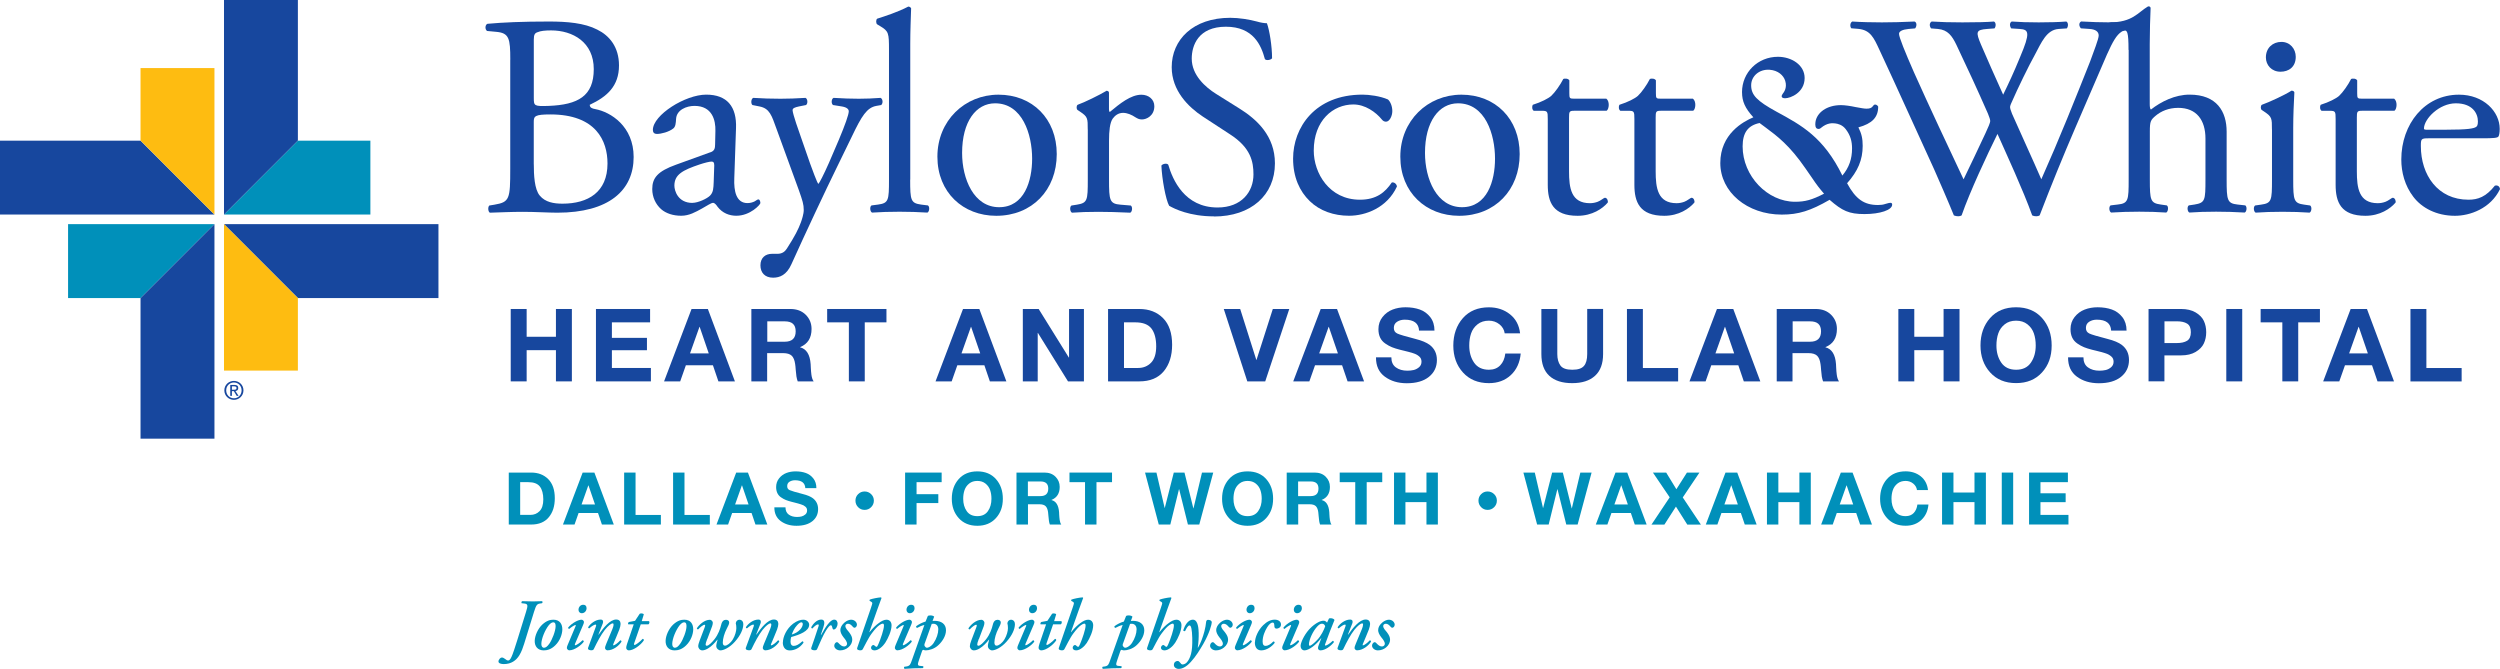 <svg width="299" height="80" viewBox="0 0 299 80" fill="none" xmlns="http://www.w3.org/2000/svg">
<g clip-path="url(#clip0_2067_5556)">
<g clip-path="url(#clip1_2067_5556)">
<path d="M61.031 7.134C61.031 4.594 60.894 3.944 59.348 3.807L58.252 3.704C57.979 3.499 58.013 2.985 58.287 2.848C60.141 2.677 62.474 2.574 65.663 2.574C67.825 2.574 69.885 2.745 71.425 3.539C72.897 4.258 74.032 5.633 74.032 7.83C74.032 10.302 72.595 11.569 70.535 12.533C70.535 12.876 70.809 12.979 71.186 13.047C73.04 13.389 75.784 15.107 75.784 18.777C75.784 22.761 72.834 25.438 66.656 25.438C65.663 25.438 63.98 25.335 62.537 25.335C61.094 25.335 59.861 25.403 58.589 25.438C58.384 25.335 58.315 24.787 58.521 24.581L59.137 24.479C60.957 24.171 61.025 23.794 61.025 20.187V7.134H61.031ZM63.843 11.7C63.843 12.665 63.878 12.727 65.629 12.665C69.126 12.528 71.014 11.495 71.014 8.27C71.014 5.045 68.51 3.636 65.903 3.636C65.15 3.636 64.631 3.704 64.323 3.841C63.98 3.944 63.843 4.115 63.843 4.731V11.7ZM63.843 19.662C63.843 20.9 63.912 22.647 64.562 23.4C65.213 24.188 66.245 24.359 67.272 24.359C70.324 24.359 72.657 22.989 72.657 19.553C72.657 16.842 71.283 13.686 65.829 13.686C63.975 13.686 63.838 13.892 63.838 14.576V19.656L63.843 19.662Z" fill="#17479E"/>
<path d="M84.946 18.224C85.459 18.052 85.528 17.744 85.528 17.23L85.562 15.649C85.596 14.383 85.186 12.665 83.058 12.665C82.099 12.665 80.93 13.144 80.861 14.206C80.827 14.754 80.793 15.164 80.519 15.37C80.005 15.781 79.076 16.02 78.562 16.02C78.254 16.02 78.083 15.849 78.083 15.541C78.083 13.755 81.957 11.318 84.461 11.318C86.966 11.318 88.129 12.762 88.027 15.336L87.821 21.305C87.753 22.886 88.061 24.29 89.401 24.29C89.744 24.29 90.052 24.188 90.257 24.085C90.428 23.982 90.6 23.845 90.702 23.845C90.839 23.845 90.942 24.051 90.942 24.29C90.942 24.462 89.744 25.803 88.061 25.803C87.239 25.803 86.412 25.495 85.83 24.741C85.693 24.536 85.488 24.262 85.282 24.262C85.043 24.262 84.632 24.57 83.942 24.947C83.189 25.358 82.43 25.803 81.472 25.803C80.513 25.803 79.652 25.529 79.07 25.015C78.419 24.433 78.009 23.577 78.009 22.613C78.009 21.277 78.659 20.484 80.856 19.696L84.94 18.218L84.946 18.224ZM82.818 24.262C83.503 24.262 84.569 23.748 84.912 23.406C85.323 22.995 85.323 22.515 85.357 21.796L85.425 19.77C85.425 19.393 85.288 19.325 85.083 19.325C84.877 19.325 84.296 19.462 83.674 19.668C81.648 20.352 80.656 20.872 80.656 22.207C80.656 22.789 81.067 24.268 82.818 24.268" fill="#17479E"/>
<path d="M90.948 31.733C90.948 30.808 91.564 30.357 92.323 30.357H92.973C93.521 30.357 93.863 30.118 94.103 29.741C95.095 28.2 95.478 27.424 95.786 26.596C95.888 26.322 96.128 25.603 96.128 25.124C96.128 24.439 95.991 24.022 95.546 22.755L92.87 15.41C92.288 13.795 92.049 12.973 90.845 12.733L89.99 12.562C89.784 12.391 89.818 11.809 90.092 11.706C91.193 11.774 92.22 11.809 93.35 11.809C94.274 11.809 95.238 11.774 96.333 11.706C96.607 11.809 96.641 12.391 96.402 12.562L95.546 12.733C95.067 12.836 94.793 12.939 94.793 13.178C94.793 13.589 95.58 15.821 95.791 16.403L96.887 19.559C97.092 20.107 97.742 21.928 97.879 21.996C97.982 21.928 98.53 20.866 99.151 19.456L100.315 16.745C101.068 14.959 101.513 13.692 101.513 13.315C101.513 13.076 101.308 12.836 100.692 12.733L99.631 12.562C99.391 12.391 99.425 11.809 99.699 11.706C100.795 11.774 101.827 11.809 102.717 11.809C103.607 11.809 104.366 11.774 105.324 11.706C105.598 11.843 105.632 12.356 105.393 12.562L104.811 12.665C103.681 12.87 103.059 13.863 101.896 16.3L99.973 20.25C98.844 22.55 96.339 27.858 94.656 31.596C94.074 32.903 93.247 33.211 92.46 33.211C91.467 33.211 90.948 32.595 90.948 31.733Z" fill="#17479E"/>
<path d="M108.856 21.483C108.856 23.954 108.924 24.296 110.162 24.467L110.984 24.57C111.223 24.741 111.155 25.323 110.915 25.426C109.786 25.358 108.787 25.323 107.589 25.323C106.391 25.323 105.325 25.358 104.298 25.426C104.058 25.323 103.99 24.741 104.229 24.57L105.016 24.467C106.283 24.296 106.323 23.954 106.323 21.483V5.97C106.323 3.944 106.289 3.738 105.262 3.122L104.919 2.916C104.748 2.814 104.748 2.334 104.919 2.232C105.775 1.958 107.39 1.444 108.628 0.788C108.765 0.788 108.901 0.856 108.97 0.993C108.936 2.02 108.867 3.738 108.867 5.251V21.483H108.856Z" fill="#17479E"/>
<path d="M126.387 18.429C126.387 22.721 123.438 25.809 119.147 25.809C115.2 25.809 112.113 23.029 112.113 18.737C112.113 14.445 115.371 11.323 119.421 11.323C123.472 11.323 126.387 14.206 126.387 18.429ZM119.011 12.356C116.746 12.356 115.068 14.52 115.068 18.292C115.068 21.414 116.472 24.781 119.495 24.781C122.519 24.781 123.443 21.625 123.443 18.983C123.443 16.066 122.279 12.356 119.016 12.356" fill="#17479E"/>
<path d="M130.094 15.478C130.094 14.137 130.094 13.966 129.17 13.35L128.862 13.144C128.725 13.007 128.725 12.63 128.896 12.528C129.684 12.254 131.503 11.363 132.359 10.85C132.53 10.884 132.633 10.953 132.633 11.089V13.081C132.633 13.252 132.667 13.355 132.736 13.389C133.934 12.396 135.24 11.329 136.512 11.329C137.368 11.329 138.058 11.877 138.058 12.705C138.058 13.835 137.134 14.286 136.581 14.286C136.239 14.286 136.067 14.183 135.828 14.046C135.314 13.703 134.801 13.498 134.316 13.498C133.768 13.498 133.358 13.806 133.084 14.183C132.741 14.662 132.639 15.661 132.639 16.825V21.494C132.639 23.965 132.707 24.376 134.014 24.479L135.246 24.582C135.485 24.753 135.417 25.335 135.177 25.438C133.563 25.369 132.57 25.335 131.367 25.335C130.163 25.335 129.102 25.369 128.212 25.438C127.972 25.335 127.904 24.753 128.143 24.582L128.794 24.479C130.066 24.273 130.1 23.965 130.1 21.494V15.484L130.094 15.478Z" fill="#17479E"/>
<path d="M145.179 25.877C142.298 25.877 140.478 24.987 139.828 24.61C139.417 23.857 138.972 21.42 138.903 19.805C139.074 19.565 139.588 19.496 139.725 19.702C140.238 21.454 141.647 24.816 145.624 24.816C148.505 24.816 149.914 22.926 149.914 20.866C149.914 19.354 149.606 17.67 147.101 16.06L143.844 13.932C142.127 12.796 140.136 10.844 140.136 8.03C140.136 4.771 142.674 2.129 147.136 2.129C148.197 2.129 149.435 2.334 150.325 2.574C150.77 2.711 151.249 2.779 151.523 2.779C151.831 3.601 152.139 5.525 152.139 6.969C152.002 7.174 151.454 7.277 151.283 7.071C150.838 5.422 149.908 3.196 146.616 3.196C143.325 3.196 142.532 5.428 142.532 7.009C142.532 9 144.18 10.439 145.447 11.232L148.191 12.95C150.353 14.291 152.481 16.277 152.481 19.542C152.481 23.32 149.634 25.894 145.173 25.894" fill="#17479E"/>
<path d="M166.007 11.905C166.281 12.145 166.521 12.693 166.521 13.281C166.521 13.897 166.178 14.554 165.767 14.554C165.596 14.554 165.425 14.485 165.288 14.314C164.535 13.389 163.263 12.493 161.86 12.493C159.458 12.493 157.125 14.383 157.125 18.018C157.125 20.695 158.973 23.885 162.647 23.885C164.638 23.885 165.665 22.995 166.458 21.825C166.732 21.756 167.04 21.996 167.074 22.304C165.91 24.844 163.337 25.803 161.346 25.803C159.526 25.803 157.849 25.221 156.645 24.051C155.442 22.886 154.654 21.203 154.654 18.971C154.654 15.267 157.261 11.318 162.955 11.318C163.742 11.318 165.083 11.489 166.007 11.9" fill="#17479E"/>
<path d="M181.753 18.429C181.753 22.721 178.804 25.809 174.514 25.809C170.566 25.809 167.479 23.029 167.479 18.737C167.479 14.445 170.737 11.323 174.787 11.323C178.838 11.323 181.753 14.206 181.753 18.429ZM174.377 12.356C172.112 12.356 170.429 14.52 170.429 18.292C170.429 21.414 171.838 24.781 174.856 24.781C177.874 24.781 178.804 21.625 178.804 18.983C178.804 16.066 177.64 12.356 174.377 12.356Z" fill="#17479E"/>
<path d="M188.274 13.247C187.692 13.247 187.657 13.35 187.657 14.069V20.489C187.657 22.481 187.897 24.302 190.162 24.302C190.504 24.302 190.812 24.233 191.086 24.131C191.394 24.028 191.839 23.651 191.942 23.651C192.216 23.651 192.353 24.028 192.284 24.233C191.668 24.953 190.43 25.809 188.679 25.809C185.729 25.809 185.113 24.159 185.113 22.105V14.245C185.113 13.321 185.079 13.252 184.394 13.252H183.436C183.23 13.116 183.196 12.739 183.333 12.528C184.326 12.219 185.187 11.774 185.53 11.466C185.974 11.055 186.625 10.13 186.973 9.44C187.144 9.371 187.555 9.371 187.692 9.611V11.152C187.692 11.768 187.726 11.803 188.308 11.803H192.119C192.529 12.111 192.461 13.036 192.153 13.247H188.279H188.274Z" fill="#17479E"/>
<path d="M198.634 13.247C198.052 13.247 198.018 13.35 198.018 14.069V20.489C198.018 22.481 198.257 24.302 200.522 24.302C200.865 24.302 201.173 24.233 201.446 24.131C201.755 24.028 202.199 23.651 202.302 23.651C202.576 23.651 202.713 24.028 202.644 24.233C202.028 24.953 200.79 25.809 199.045 25.809C196.095 25.809 195.473 24.159 195.473 22.105V14.245C195.473 13.321 195.439 13.252 194.755 13.252H193.796C193.591 13.116 193.557 12.739 193.693 12.528C194.692 12.219 195.548 11.774 195.89 11.466C196.335 11.055 196.985 10.13 197.328 9.44C197.499 9.371 197.909 9.371 198.046 9.611V11.152C198.046 11.768 198.081 11.803 198.662 11.803H202.473C202.884 12.111 202.816 13.036 202.508 13.247H198.634Z" fill="#17479E"/>
<path d="M208.344 11.032C208.344 8.652 210.238 6.792 212.645 6.792C214.248 6.792 215.834 7.756 215.834 9.332C215.834 11.072 214.146 11.751 213.501 11.751C213.376 11.751 212.839 11.723 213.221 11.204C213.296 11.101 213.786 10.559 213.512 9.668C213.307 9.006 212.651 8.418 211.653 8.344C210.403 8.253 209.439 9.109 209.439 10.199C209.439 11.358 210.112 12.065 212.457 13.35C215.475 14.988 218.099 16.403 220.347 20.997C221.151 20.033 221.505 19.006 221.505 17.756C221.505 16.917 221.322 16.192 220.746 15.444C220.341 14.919 219.811 14.799 219.485 14.759C219.149 14.719 218.533 14.674 217.797 15.29C217.677 15.393 217.546 15.467 217.346 15.393C217.118 15.313 217.078 14.965 217.129 14.599C217.283 13.475 218.476 12.573 220.176 12.573C220.626 12.573 221.3 12.67 221.91 12.802C222.617 12.933 222.971 12.996 223.228 12.996C223.616 12.996 223.844 12.933 224.038 12.648C224.038 12.648 224.124 12.505 224.249 12.505C224.523 12.505 224.631 12.756 224.631 12.756C224.631 14.04 223.901 14.782 222.264 15.233C222.652 16.003 222.777 16.58 222.777 17.447C222.777 19.12 222.201 20.467 220.912 21.916C221.939 23.811 222.937 24.519 224.608 24.519C224.962 24.519 225.219 24.485 225.504 24.387C225.858 24.291 225.955 24.256 226.08 24.256C226.24 24.256 226.303 24.319 226.303 24.479C226.303 25.118 224.854 25.603 222.994 25.603C221.134 25.603 220.33 25.215 218.818 23.897C216.536 25.215 215.093 25.666 213.102 25.666C208.96 25.666 205.748 22.966 205.748 19.496C205.748 16.026 208.481 14.542 209.702 14.029C208.703 12.933 208.349 12.111 208.349 11.049M210.437 14.714C209.057 15.005 208.418 15.872 208.418 17.51C208.418 21.043 211.379 24.131 214.688 24.131C215.909 24.131 216.713 23.902 218.156 23.166C217.58 22.493 217.318 22.167 216.673 21.209L215.937 20.147C214.043 17.385 212.531 16.26 211.185 15.261L210.449 14.714H210.437Z" fill="#17479E"/>
<path d="M221.43 3.396C221.225 3.19 221.259 2.711 221.533 2.574C222.457 2.643 224.003 2.677 225.07 2.677C226.028 2.677 227.779 2.643 228.977 2.574C229.286 2.677 229.251 3.156 229.046 3.396L228.259 3.464C227.54 3.533 227.123 3.738 227.123 4.047C227.123 4.457 227.842 6.21 228.909 8.647C230.832 12.939 232.857 17.231 234.842 21.448C235.664 19.736 236.594 17.813 237.483 15.889C237.792 15.239 238.031 14.656 238.031 14.485C238.031 14.314 237.928 14.006 237.757 13.589C236.554 10.844 235.287 8.099 233.981 5.354C233.467 4.292 232.954 3.567 231.784 3.464L230.963 3.396C230.723 3.122 230.757 2.711 231.031 2.574C232.024 2.643 233.33 2.677 234.699 2.677C236.417 2.677 237.683 2.643 238.476 2.574C238.716 2.677 238.75 3.122 238.545 3.396L237.655 3.464C236.314 3.567 236.28 3.807 236.936 5.354C237.655 7.037 238.619 9.2 239.577 11.323C240.228 9.988 240.844 8.681 241.602 6.826C242.84 3.91 242.664 3.533 241.568 3.464L240.541 3.396C240.302 3.053 240.37 2.671 240.61 2.574C241.534 2.643 242.567 2.677 243.833 2.677C244.963 2.677 246.338 2.643 247.125 2.574C247.364 2.677 247.399 3.122 247.193 3.396L246.201 3.464C244.757 3.567 244.141 5.114 243.388 6.518C242.669 7.791 241.226 10.775 240.712 11.974C240.541 12.316 240.404 12.659 240.404 12.796C240.404 12.933 240.473 13.207 240.644 13.618C241.808 16.26 243.012 18.834 244.141 21.443C245.208 19.04 246.235 16.637 247.227 14.2C247.912 12.55 249.732 7.985 249.972 7.368C250.417 6.135 251.004 4.657 251.004 4.246C251.004 3.767 250.593 3.493 249.869 3.459L248.876 3.39C248.602 3.082 248.637 2.705 248.91 2.568C250.217 2.637 251.141 2.671 252.208 2.671C253.509 2.671 254.507 2.637 255.397 2.568C255.671 2.671 255.705 3.116 255.465 3.39L254.815 3.459C253.098 3.63 252.79 4.657 250.736 9.429L248.232 15.227C246.725 18.726 245.351 22.093 243.941 25.763C243.839 25.831 243.702 25.866 243.531 25.866C243.36 25.866 243.188 25.831 243.051 25.763C241.956 22.71 239.965 18.418 238.898 16.015C237.66 18.52 235.601 22.915 234.608 25.763C234.506 25.831 234.369 25.866 234.197 25.866C234.026 25.866 233.855 25.831 233.684 25.763C233.102 24.319 231.761 21.231 231.316 20.238C229.12 15.467 226.992 10.696 224.762 5.924C224.111 4.52 223.695 3.59 222.257 3.453L221.43 3.385V3.396Z" fill="#17479E"/>
<path d="M254.571 5.97C254.571 3.795 254.422 3.521 253.932 3.693L253.167 2.916C252.996 2.814 251.872 2.677 252.306 2.677C255.05 2.677 255.672 1.501 256.87 0.788C257.012 0.702 257.223 0.799 257.212 0.993C257.166 2.02 257.109 3.738 257.109 5.245V12.454C257.109 12.762 257.144 13.036 257.246 13.104C258.479 12.145 260.127 11.318 261.879 11.318C265.136 11.318 266.306 13.344 266.306 15.747V21.477C266.306 23.948 266.374 24.325 267.612 24.462L268.536 24.564C268.776 24.736 268.707 25.318 268.468 25.421C267.23 25.352 266.237 25.318 265.039 25.318C263.841 25.318 262.774 25.352 261.85 25.421C261.611 25.318 261.542 24.736 261.782 24.564L262.466 24.462C263.738 24.256 263.773 23.948 263.773 21.477V16.569C263.773 14.371 262.712 12.899 260.515 12.899C259.351 12.899 258.456 13.31 257.84 13.823C257.223 14.337 257.121 14.508 257.121 15.712V21.477C257.121 23.948 257.189 24.291 258.427 24.462L259.146 24.564C259.386 24.701 259.317 25.318 259.078 25.421C258.051 25.352 257.052 25.318 255.854 25.318C254.656 25.318 253.589 25.352 252.494 25.421C252.254 25.318 252.186 24.736 252.426 24.564L253.281 24.462C254.554 24.325 254.588 23.948 254.588 21.477V5.97H254.571Z" fill="#17479E"/>
<path d="M271.724 15.478C271.724 14.137 271.724 13.972 270.8 13.35L270.492 13.144C270.355 13.007 270.355 12.63 270.526 12.528C271.314 12.254 273.27 11.363 274.063 10.844C274.235 10.844 274.372 10.912 274.406 11.05C274.337 12.248 274.269 13.898 274.269 15.307V21.488C274.269 23.959 274.337 24.302 275.575 24.473L276.294 24.576C276.534 24.747 276.465 25.329 276.226 25.432C275.199 25.363 274.2 25.329 273.002 25.329C271.804 25.329 270.738 25.363 269.779 25.432C269.539 25.329 269.471 24.747 269.711 24.576L270.429 24.473C271.696 24.302 271.73 23.959 271.73 21.488V15.484L271.724 15.478ZM274.571 6.792C274.571 8.03 273.715 8.578 272.751 8.578C271.685 8.578 271 7.791 271 6.866C271 5.73 271.821 5.011 272.854 5.011C273.887 5.011 274.571 5.833 274.571 6.798" fill="#17479E"/>
<path d="M282.495 13.247C281.914 13.247 281.879 13.35 281.879 14.069V20.489C281.879 22.481 282.119 24.302 284.384 24.302C284.726 24.302 285.034 24.233 285.308 24.131C285.616 24.028 286.061 23.651 286.164 23.651C286.437 23.651 286.574 24.028 286.506 24.233C285.89 24.953 284.652 25.809 282.906 25.809C279.957 25.809 279.341 24.159 279.341 22.105V14.245C279.341 13.321 279.306 13.252 278.622 13.252H277.663C277.458 13.116 277.424 12.739 277.561 12.528C278.553 12.219 279.415 11.774 279.757 11.466C280.202 11.055 280.852 10.13 281.195 9.44C281.366 9.371 281.777 9.371 281.919 9.611V11.152C281.919 11.768 281.953 11.803 282.535 11.803H286.341C286.751 12.111 286.683 13.036 286.375 13.247H282.501H282.495Z" fill="#17479E"/>
<path d="M290.459 16.54C289.57 16.54 289.535 16.608 289.535 17.47C289.535 20.935 291.561 23.885 295.229 23.885C296.364 23.885 297.323 23.543 298.384 22.207C298.726 22.105 298.965 22.31 299 22.618C297.87 24.953 295.4 25.809 293.614 25.809C291.384 25.809 289.632 24.85 288.64 23.543C287.613 22.207 287.196 20.592 287.196 19.08C287.196 14.856 289.975 11.323 294.094 11.323C297.043 11.323 298.965 13.35 298.965 15.41C298.965 15.889 298.897 16.169 298.829 16.3C298.726 16.506 298.247 16.54 296.803 16.54H290.459ZM292.587 15.513C295.126 15.513 295.879 15.376 296.153 15.17C296.256 15.102 296.358 14.965 296.358 14.52C296.358 13.561 295.708 12.356 293.717 12.356C291.726 12.356 289.94 14.211 289.906 15.341C289.906 15.41 289.906 15.513 290.146 15.513H292.582H292.587Z" fill="#17479E"/>
<path d="M61.082 45.613V36.955H62.987V40.277H66.49V36.955H68.396V45.613H66.49V41.88H62.987V45.613H61.082Z" fill="#17479E"/>
<path d="M71.276 45.613V36.955H77.751V38.553H73.182V40.408H77.375V41.886H73.182V44.009H77.848V45.613H71.276Z" fill="#17479E"/>
<path d="M79.423 45.613L82.709 36.955H84.66L87.895 45.613H85.921L85.265 43.684H82.03L81.351 45.613H79.423ZM83.656 39.09L82.526 42.269H84.768L83.679 39.09H83.656Z" fill="#17479E"/>
<path d="M89.863 45.613V36.955H94.529C95.288 36.955 95.899 37.183 96.366 37.646C96.829 38.108 97.062 38.673 97.062 39.346C97.062 40.419 96.606 41.144 95.693 41.515V41.538C96.452 41.732 96.874 42.406 96.954 43.564C96.954 43.61 96.96 43.735 96.971 43.929C96.983 44.123 96.994 44.278 97 44.398C97.005 44.517 97.022 44.66 97.045 44.825C97.068 44.997 97.102 45.145 97.148 45.282C97.194 45.413 97.245 45.528 97.313 45.613H95.408C95.345 45.453 95.294 45.254 95.254 45.025C95.22 44.797 95.191 44.529 95.168 44.221C95.146 43.912 95.128 43.69 95.1 43.541C95.037 43.073 94.894 42.737 94.683 42.537C94.467 42.337 94.13 42.234 93.657 42.234H91.751V45.619H89.846L89.863 45.613ZM91.768 38.433V40.87H93.85C94.723 40.87 95.163 40.459 95.163 39.632C95.163 38.804 94.723 38.433 93.85 38.433H91.768Z" fill="#17479E"/>
<path d="M101.524 45.613V38.553H98.929V36.955H106.02V38.553H103.424V45.613H101.519H101.524Z" fill="#17479E"/>
<path d="M111.89 45.613L115.176 36.955H117.127L120.361 45.613H118.388L117.731 43.684H114.497L113.818 45.613H111.89ZM116.123 39.09L114.993 42.269H117.235L116.146 39.09H116.123Z" fill="#17479E"/>
<path d="M122.33 45.613V36.955H124.224L127.835 42.765H127.858V36.955H129.638V45.613H127.733L124.133 39.815H124.11V45.613H122.33Z" fill="#17479E"/>
<path d="M132.524 45.613V36.955H136.261C137.431 36.955 138.378 37.32 139.102 38.051C139.827 38.781 140.186 39.843 140.186 41.236C140.186 42.543 139.85 43.604 139.182 44.409C138.509 45.214 137.539 45.613 136.261 45.613H132.524ZM134.43 38.553V44.009H136.124C136.74 44.009 137.254 43.798 137.665 43.382C138.075 42.965 138.281 42.309 138.281 41.418C138.281 40.528 138.092 39.78 137.71 39.289C137.328 38.799 136.689 38.553 135.782 38.553H134.424H134.43Z" fill="#17479E"/>
<path d="M154.197 36.955L151.322 45.613H149.177L146.364 36.955H148.327L150.255 43.045H150.278L152.229 36.955H154.191H154.197Z" fill="#17479E"/>
<path d="M154.671 45.613L157.957 36.955H159.908L163.143 45.613H161.169L160.513 43.684H157.278L156.599 45.613H154.671ZM158.904 39.09L157.774 42.269H160.016L158.927 39.09H158.904Z" fill="#17479E"/>
<path d="M164.563 42.737H166.406C166.406 43.279 166.583 43.678 166.948 43.941C167.308 44.203 167.764 44.335 168.323 44.335C168.591 44.335 168.836 44.306 169.07 44.255C169.299 44.203 169.515 44.089 169.715 43.924C169.915 43.753 170.012 43.53 170.012 43.256C170.012 43.125 169.989 43.011 169.943 42.902C169.898 42.799 169.823 42.702 169.721 42.617C169.618 42.531 169.515 42.463 169.413 42.406C169.31 42.349 169.167 42.291 168.985 42.234C168.797 42.177 168.643 42.132 168.517 42.097C168.391 42.063 168.209 42.017 167.975 41.96C167.741 41.903 167.564 41.858 167.439 41.829C167.057 41.732 166.737 41.629 166.48 41.527C166.224 41.424 165.955 41.276 165.682 41.087C165.408 40.899 165.202 40.665 165.066 40.38C164.929 40.094 164.86 39.757 164.86 39.369C164.86 38.81 165.026 38.325 165.351 37.914C165.676 37.503 166.081 37.206 166.555 37.024C167.028 36.841 167.547 36.75 168.095 36.75C168.734 36.75 169.304 36.841 169.806 37.018C170.308 37.195 170.725 37.503 171.061 37.931C171.398 38.365 171.563 38.901 171.563 39.541H169.721C169.675 38.667 169.105 38.233 168.009 38.233C167.661 38.233 167.359 38.313 167.096 38.479C166.834 38.645 166.703 38.89 166.703 39.221C166.703 39.552 166.84 39.757 167.114 39.889C167.387 40.02 168.112 40.231 169.281 40.534C170.052 40.728 170.616 40.967 170.993 41.247C171.569 41.692 171.854 42.291 171.854 43.056C171.854 43.878 171.541 44.552 170.907 45.065C170.274 45.579 169.39 45.836 168.255 45.836C167.211 45.836 166.338 45.573 165.625 45.048C164.911 44.523 164.563 43.758 164.569 42.754L164.563 42.737Z" fill="#17479E"/>
<path d="M181.803 39.866H179.961C179.904 39.438 179.692 39.078 179.333 38.787C178.968 38.496 178.546 38.353 178.072 38.353C177.53 38.353 177.08 38.496 176.715 38.787C176.349 39.078 176.093 39.438 175.944 39.872C175.796 40.305 175.722 40.785 175.722 41.321C175.722 42.132 175.916 42.817 176.304 43.376C176.692 43.935 177.279 44.221 178.072 44.221C178.637 44.221 179.088 44.044 179.424 43.696C179.761 43.347 179.966 42.874 180.035 42.28H181.877C181.78 43.353 181.387 44.215 180.697 44.86C180.006 45.505 179.128 45.824 178.072 45.824C176.772 45.824 175.739 45.396 174.969 44.546C174.199 43.696 173.816 42.617 173.816 41.327C173.816 40.037 174.199 38.907 174.963 38.045C175.728 37.183 176.766 36.755 178.072 36.755C179.059 36.755 179.898 37.035 180.594 37.589C181.29 38.142 181.695 38.907 181.803 39.877V39.866Z" fill="#17479E"/>
<path d="M191.73 36.955V42.343C191.73 43.49 191.41 44.358 190.766 44.945C190.121 45.533 189.214 45.824 188.033 45.824C186.852 45.824 185.934 45.533 185.3 44.951C184.667 44.369 184.348 43.501 184.348 42.343V36.955H186.253V42.343C186.253 42.919 186.379 43.376 186.624 43.713C186.869 44.055 187.343 44.221 188.039 44.221C188.735 44.221 189.168 44.072 189.431 43.775C189.699 43.479 189.83 42.999 189.83 42.337V36.949H191.736L191.73 36.955Z" fill="#17479E"/>
<path d="M194.583 45.613V36.955H196.488V44.015H200.704V45.619H194.583V45.613Z" fill="#17479E"/>
<path d="M202.062 45.613L205.348 36.955H207.299L210.533 45.613H208.559L207.903 43.684H204.669L203.99 45.613H202.062ZM206.295 39.09L205.165 42.269H207.407L206.317 39.09H206.295Z" fill="#17479E"/>
<path d="M212.496 45.613V36.955H217.162C217.921 36.955 218.531 37.183 218.999 37.646C219.461 38.108 219.695 38.673 219.695 39.346C219.695 40.419 219.239 41.144 218.326 41.515V41.538C219.085 41.732 219.507 42.406 219.587 43.564C219.587 43.61 219.593 43.735 219.604 43.929C219.615 44.123 219.627 44.278 219.632 44.398C219.638 44.517 219.655 44.66 219.678 44.825C219.701 44.997 219.735 45.145 219.781 45.282C219.826 45.413 219.878 45.528 219.946 45.613H218.041C217.978 45.453 217.927 45.254 217.887 45.025C217.853 44.797 217.824 44.529 217.801 44.221C217.778 43.912 217.761 43.69 217.733 43.541C217.67 43.073 217.527 42.737 217.316 42.537C217.099 42.337 216.763 42.234 216.289 42.234H214.384V45.619H212.479L212.496 45.613ZM214.401 38.433V40.87H216.483C217.356 40.87 217.795 40.459 217.795 39.632C217.795 38.804 217.356 38.433 216.483 38.433H214.401Z" fill="#17479E"/>
<path d="M227.044 45.613V36.955H228.949V40.277H232.452V36.955H234.358V45.613H232.452V41.88H228.949V45.613H227.044Z" fill="#17479E"/>
<path d="M236.867 41.321C236.867 39.997 237.249 38.901 238.014 38.039C238.778 37.178 239.817 36.75 241.123 36.75C242.429 36.75 243.468 37.178 244.232 38.039C244.997 38.901 245.379 39.997 245.379 41.321C245.379 42.645 244.997 43.69 244.227 44.54C243.456 45.396 242.424 45.819 241.123 45.819C239.822 45.819 238.79 45.391 238.02 44.54C237.249 43.69 236.867 42.611 236.867 41.321ZM238.773 41.321C238.773 42.132 238.967 42.817 239.355 43.376C239.742 43.935 240.33 44.221 241.123 44.221C241.916 44.221 242.504 43.941 242.892 43.376C243.28 42.817 243.473 42.126 243.473 41.321C243.473 40.785 243.399 40.305 243.251 39.872C243.103 39.438 242.846 39.078 242.481 38.787C242.116 38.496 241.665 38.353 241.123 38.353C240.581 38.353 240.13 38.496 239.765 38.787C239.4 39.078 239.143 39.438 238.995 39.872C238.847 40.305 238.773 40.785 238.773 41.321Z" fill="#17479E"/>
<path d="M247.336 42.737H249.179C249.179 43.279 249.355 43.678 249.721 43.941C250.08 44.203 250.536 44.335 251.095 44.335C251.364 44.335 251.609 44.306 251.843 44.255C252.071 44.203 252.288 44.089 252.487 43.924C252.687 43.753 252.784 43.53 252.784 43.256C252.784 43.125 252.761 43.011 252.716 42.902C252.67 42.799 252.596 42.702 252.493 42.617C252.39 42.531 252.288 42.463 252.185 42.406C252.082 42.349 251.94 42.291 251.757 42.234C251.569 42.177 251.415 42.132 251.289 42.097C251.164 42.063 250.981 42.017 250.747 41.96C250.514 41.903 250.337 41.858 250.211 41.829C249.829 41.732 249.51 41.629 249.253 41.527C248.996 41.424 248.728 41.276 248.454 41.087C248.18 40.899 247.975 40.665 247.838 40.38C247.701 40.094 247.633 39.757 247.633 39.369C247.633 38.81 247.798 38.325 248.123 37.914C248.448 37.503 248.853 37.206 249.327 37.024C249.8 36.841 250.32 36.75 250.867 36.75C251.506 36.75 252.077 36.841 252.579 37.018C253.081 37.195 253.497 37.503 253.834 37.931C254.17 38.365 254.336 38.901 254.336 39.541H252.493C252.448 38.667 251.877 38.233 250.782 38.233C250.434 38.233 250.131 38.313 249.869 38.479C249.606 38.645 249.475 38.89 249.475 39.221C249.475 39.552 249.612 39.757 249.886 39.889C250.16 40.02 250.884 40.231 252.054 40.534C252.824 40.728 253.389 40.967 253.765 41.247C254.342 41.692 254.627 42.291 254.627 43.056C254.627 43.878 254.313 44.552 253.68 45.065C253.047 45.579 252.162 45.836 251.027 45.836C249.983 45.836 249.11 45.573 248.397 45.048C247.684 44.523 247.336 43.758 247.342 42.754L247.336 42.737Z" fill="#17479E"/>
<path d="M256.966 45.613V36.955H260.868C261.552 36.955 262.129 37.092 262.596 37.366C263.058 37.64 263.389 37.977 263.578 38.376C263.766 38.776 263.863 39.227 263.863 39.729C263.863 40.231 263.766 40.682 263.578 41.081C263.389 41.481 263.058 41.818 262.596 42.092C262.134 42.366 261.558 42.503 260.868 42.503H258.865V45.607H256.96L256.966 45.613ZM258.871 38.433V41.03H260.349C260.868 41.03 261.273 40.939 261.575 40.756C261.872 40.574 262.026 40.231 262.026 39.729C262.026 39.227 261.878 38.884 261.575 38.702C261.279 38.519 260.868 38.428 260.349 38.428H258.871V38.433Z" fill="#17479E"/>
<path d="M266.265 45.613V36.955H268.17V45.613H266.265Z" fill="#17479E"/>
<path d="M272.968 45.613V38.553H270.372V36.955H277.463V38.553H274.868V45.613H272.962H272.968Z" fill="#17479E"/>
<path d="M277.852 45.613L281.138 36.955H283.089L286.323 45.613H284.349L283.693 43.684H280.459L279.78 45.613H277.852ZM282.085 39.09L280.955 42.269H283.197L282.107 39.09H282.085Z" fill="#17479E"/>
<path d="M288.291 45.613V36.955H290.196V44.015H294.412V45.619H288.291V45.613Z" fill="#17479E"/>
<path d="M26.83 46.686C26.83 46.036 27.355 45.556 27.977 45.556C28.599 45.556 29.118 46.036 29.118 46.686C29.118 47.337 28.593 47.822 27.977 47.822C27.361 47.822 26.83 47.343 26.83 46.686ZM27.977 47.634C28.49 47.634 28.895 47.234 28.895 46.686C28.895 46.138 28.49 45.745 27.977 45.745C27.463 45.745 27.053 46.15 27.053 46.686C27.053 47.223 27.458 47.634 27.977 47.634ZM27.737 47.343H27.538V46.036H28.034C28.342 46.036 28.496 46.15 28.496 46.407C28.496 46.641 28.348 46.743 28.159 46.766L28.53 47.343H28.308L27.965 46.778H27.737V47.343ZM27.971 46.612C28.137 46.612 28.291 46.601 28.291 46.401C28.291 46.241 28.142 46.207 28.005 46.207H27.737V46.612H27.971Z" fill="#17479E"/>
<path d="M8.141 26.808H25.649L16.806 35.648H8.141V26.808Z" fill="#0090BA"/>
<path d="M25.649 52.468V26.808L16.807 35.654V52.468H25.649Z" fill="#17479E"/>
<path d="M52.439 26.808H26.79L35.627 35.648H52.439V26.808Z" fill="#17479E"/>
<path d="M26.79 44.323V26.808L35.627 35.654V44.323H26.79Z" fill="#FEBC11"/>
<path d="M0 25.66H25.649L16.807 16.82H0V25.66Z" fill="#17479E"/>
<path d="M25.649 8.144V25.66L16.807 16.814V8.144H25.649Z" fill="#FEBC11"/>
<path d="M44.298 25.66H26.79L35.627 16.82H44.298V25.66Z" fill="#0090BA"/>
<path d="M26.79 0V25.66L35.627 16.814V0H26.79Z" fill="#17479E"/>
<path d="M60.849 62.735V56.52H63.53C64.369 56.52 65.053 56.783 65.572 57.308C66.091 57.833 66.354 58.592 66.354 59.591C66.354 60.532 66.114 61.291 65.629 61.868C65.15 62.444 64.448 62.735 63.53 62.735H60.849ZM62.212 57.667V61.582H63.427C63.867 61.582 64.237 61.434 64.534 61.132C64.831 60.829 64.979 60.361 64.979 59.722C64.979 59.083 64.842 58.546 64.568 58.192C64.294 57.838 63.832 57.667 63.188 57.667H62.212Z" fill="#0090BA"/>
<path d="M67.329 62.735L69.685 56.52H71.089L73.41 62.735H71.99L71.522 61.354H69.2L68.715 62.735H67.335H67.329ZM70.364 58.05L69.554 60.333H71.163L70.381 58.05H70.364Z" fill="#0090BA"/>
<path d="M74.648 62.735V56.52H76.012V61.588H79.041V62.735H74.648Z" fill="#0090BA"/>
<path d="M80.502 62.735V56.52H81.865V61.588H84.895V62.735H80.502Z" fill="#0090BA"/>
<path d="M85.693 62.735L88.049 56.52H89.453L91.775 62.735H90.354L89.886 61.354H87.565L87.08 62.735H85.699H85.693ZM88.728 58.05L87.918 60.333H89.527L88.746 58.05H88.728Z" fill="#0090BA"/>
<path d="M92.619 60.675H93.943C93.943 61.063 94.074 61.354 94.331 61.542C94.587 61.731 94.918 61.828 95.317 61.828C95.506 61.828 95.688 61.811 95.854 61.771C96.019 61.731 96.173 61.651 96.316 61.531C96.459 61.411 96.527 61.251 96.527 61.052C96.527 60.96 96.51 60.875 96.481 60.8C96.447 60.726 96.396 60.658 96.322 60.595C96.247 60.532 96.173 60.481 96.099 60.441C96.025 60.401 95.922 60.361 95.791 60.321C95.66 60.281 95.546 60.247 95.454 60.218C95.363 60.19 95.238 60.161 95.067 60.116C94.901 60.076 94.77 60.041 94.684 60.019C94.41 59.95 94.182 59.876 93.994 59.802C93.806 59.727 93.617 59.625 93.418 59.488C93.218 59.357 93.076 59.185 92.973 58.98C92.876 58.774 92.825 58.529 92.825 58.255C92.825 57.855 92.944 57.507 93.178 57.211C93.412 56.914 93.703 56.703 94.045 56.571C94.388 56.44 94.758 56.377 95.152 56.377C95.608 56.377 96.019 56.44 96.379 56.571C96.738 56.697 97.04 56.919 97.28 57.228C97.52 57.536 97.639 57.924 97.639 58.381H96.316C96.282 57.753 95.871 57.439 95.089 57.439C94.838 57.439 94.621 57.496 94.433 57.61C94.245 57.724 94.148 57.901 94.148 58.141C94.148 58.381 94.245 58.529 94.445 58.62C94.644 58.712 95.163 58.866 96.002 59.083C96.555 59.22 96.96 59.391 97.229 59.596C97.639 59.916 97.845 60.35 97.845 60.892C97.845 61.485 97.617 61.965 97.166 62.33C96.715 62.695 96.076 62.884 95.26 62.884C94.513 62.884 93.88 62.695 93.372 62.319C92.864 61.942 92.608 61.394 92.613 60.675H92.619Z" fill="#0090BA"/>
<path d="M102.631 60.658C102.42 60.441 102.312 60.184 102.312 59.876C102.312 59.568 102.42 59.311 102.631 59.1C102.842 58.889 103.105 58.78 103.407 58.78C103.709 58.78 103.972 58.889 104.188 59.1C104.405 59.311 104.514 59.573 104.514 59.876C104.514 60.178 104.405 60.441 104.188 60.658C103.972 60.875 103.715 60.983 103.407 60.983C103.099 60.983 102.842 60.875 102.631 60.658Z" fill="#0090BA"/>
<path d="M108.251 62.735V56.52H112.621V57.667H109.62V59.105H112.222V60.167H109.62V62.735H108.257H108.251Z" fill="#0090BA"/>
<path d="M113.836 59.653C113.836 58.7 114.11 57.918 114.657 57.302C115.205 56.685 115.947 56.377 116.888 56.377C117.829 56.377 118.571 56.685 119.119 57.302C119.666 57.918 119.94 58.706 119.94 59.653C119.94 60.601 119.666 61.354 119.113 61.965C118.56 62.575 117.818 62.884 116.888 62.884C115.958 62.884 115.211 62.575 114.663 61.965C114.11 61.354 113.836 60.584 113.836 59.653ZM115.199 59.653C115.199 60.236 115.336 60.726 115.616 61.126C115.895 61.531 116.318 61.731 116.888 61.731C117.459 61.731 117.881 61.531 118.16 61.126C118.44 60.721 118.577 60.23 118.577 59.653C118.577 59.271 118.525 58.923 118.417 58.615C118.309 58.306 118.126 58.044 117.864 57.833C117.601 57.621 117.276 57.519 116.888 57.519C116.5 57.519 116.175 57.621 115.913 57.833C115.65 58.044 115.468 58.301 115.359 58.615C115.251 58.928 115.199 59.271 115.199 59.653Z" fill="#0090BA"/>
<path d="M121.571 62.735V56.52H124.92C125.468 56.52 125.907 56.685 126.238 57.017C126.569 57.348 126.74 57.753 126.74 58.232C126.74 59.003 126.415 59.522 125.759 59.79V59.807C126.306 59.944 126.603 60.43 126.666 61.263C126.666 61.297 126.666 61.383 126.677 61.525C126.689 61.662 126.694 61.776 126.7 61.862C126.706 61.948 126.717 62.05 126.734 62.17C126.751 62.29 126.774 62.399 126.808 62.496C126.843 62.593 126.877 62.672 126.928 62.735H125.565C125.519 62.621 125.479 62.478 125.456 62.313C125.434 62.148 125.411 61.953 125.394 61.736C125.376 61.514 125.365 61.354 125.348 61.251C125.302 60.915 125.2 60.675 125.046 60.527C124.892 60.384 124.646 60.31 124.31 60.31H122.946V62.735H121.583H121.571ZM122.935 57.582V59.334H124.429C125.057 59.334 125.371 59.037 125.371 58.443C125.371 57.85 125.057 57.582 124.429 57.582H122.935Z" fill="#0090BA"/>
<path d="M129.77 62.735V57.667H127.91V56.52H132.999V57.667H131.139V62.735H129.776H129.77Z" fill="#0090BA"/>
<path d="M145.104 56.52L143.433 62.735H142.075L141.025 58.506H141.008L139.97 62.735H138.589L136.946 56.52H138.31L139.291 60.749H139.308L140.386 56.52H141.664L142.725 60.8H142.742L143.758 56.52H145.099H145.104Z" fill="#0090BA"/>
<path d="M146.16 59.653C146.16 58.7 146.434 57.918 146.982 57.302C147.529 56.685 148.271 56.377 149.212 56.377C150.154 56.377 150.895 56.685 151.443 57.302C151.991 57.918 152.264 58.706 152.264 59.653C152.264 60.601 151.991 61.354 151.437 61.965C150.884 62.575 150.142 62.884 149.212 62.884C148.282 62.884 147.535 62.575 146.987 61.965C146.434 61.354 146.16 60.584 146.16 59.653ZM147.524 59.653C147.524 60.236 147.661 60.726 147.94 61.126C148.22 61.531 148.642 61.731 149.212 61.731C149.783 61.731 150.205 61.531 150.484 61.126C150.764 60.721 150.901 60.23 150.901 59.653C150.901 59.271 150.85 58.923 150.741 58.615C150.633 58.306 150.45 58.044 150.188 57.833C149.925 57.621 149.6 57.519 149.212 57.519C148.824 57.519 148.499 57.621 148.237 57.833C147.974 58.044 147.792 58.301 147.683 58.615C147.575 58.928 147.524 59.271 147.524 59.653Z" fill="#0090BA"/>
<path d="M153.89 62.735V56.52H157.238C157.786 56.52 158.225 56.685 158.556 57.017C158.887 57.348 159.058 57.753 159.058 58.232C159.058 59.003 158.733 59.522 158.077 59.79V59.807C158.625 59.944 158.921 60.43 158.984 61.263C158.984 61.297 158.984 61.383 158.996 61.525C159.007 61.662 159.013 61.776 159.018 61.862C159.024 61.948 159.035 62.05 159.053 62.17C159.07 62.29 159.093 62.399 159.127 62.496C159.161 62.593 159.195 62.672 159.247 62.735H157.883C157.837 62.621 157.798 62.478 157.775 62.313C157.752 62.148 157.729 61.953 157.712 61.736C157.695 61.52 157.683 61.354 157.666 61.251C157.621 60.915 157.518 60.675 157.364 60.527C157.21 60.384 156.965 60.31 156.628 60.31H155.265V62.735H153.901H153.89ZM155.253 57.582V59.334H156.748C157.375 59.334 157.689 59.037 157.689 58.443C157.689 57.85 157.375 57.582 156.748 57.582H155.253Z" fill="#0090BA"/>
<path d="M162.088 62.735V57.667H160.229V56.52H165.317V57.667H163.457V62.735H162.094H162.088Z" fill="#0090BA"/>
<path d="M166.726 62.735V56.52H168.089V58.906H170.605V56.52H171.968V62.735H170.605V60.053H168.089V62.735H166.726Z" fill="#0090BA"/>
<path d="M177.144 60.658C176.933 60.441 176.824 60.184 176.824 59.876C176.824 59.568 176.933 59.311 177.144 59.1C177.355 58.883 177.617 58.78 177.92 58.78C178.222 58.78 178.484 58.889 178.701 59.1C178.918 59.311 179.026 59.573 179.026 59.876C179.026 60.178 178.918 60.441 178.701 60.658C178.484 60.875 178.228 60.983 177.92 60.983C177.611 60.983 177.355 60.875 177.144 60.658Z" fill="#0090BA"/>
<path d="M190.355 56.52L188.684 62.735H187.326L186.276 58.506H186.259L185.221 62.735H183.84L182.197 56.52H183.561L184.542 60.749H184.559L185.637 56.52H186.915L187.976 60.8H187.993L189.009 56.52H190.35H190.355Z" fill="#0090BA"/>
<path d="M190.857 62.735L193.214 56.52H194.617L196.939 62.735H195.518L195.051 61.354H192.729L192.244 62.735H190.863H190.857ZM193.892 58.05L193.082 60.333H194.691L193.91 58.05H193.892Z" fill="#0090BA"/>
<path d="M197.521 62.735L199.695 59.482L197.693 56.526H199.279L200.494 58.512L201.755 56.526H203.249L201.258 59.493L203.426 62.741H201.8L200.442 60.589L199.062 62.741H197.521V62.735Z" fill="#0090BA"/>
<path d="M204.014 62.735L206.37 56.52H207.773L210.095 62.735H208.675L208.207 61.354H205.885L205.4 62.735H204.019H204.014ZM207.049 58.05L206.239 60.333H207.847L207.066 58.05H207.049Z" fill="#0090BA"/>
<path d="M211.327 62.735V56.52H212.691V58.906H215.206V56.52H216.57V62.735H215.206V60.053H212.691V62.735H211.327Z" fill="#0090BA"/>
<path d="M217.808 62.735L220.164 56.52H221.567L223.889 62.735H222.469L222.001 61.354H219.679L219.194 62.735H217.813H217.808ZM220.843 58.05L220.033 60.333H221.641L220.86 58.05H220.843Z" fill="#0090BA"/>
<path d="M230.593 58.609H229.269C229.229 58.301 229.075 58.044 228.819 57.833C228.556 57.621 228.254 57.519 227.911 57.519C227.524 57.519 227.198 57.621 226.936 57.833C226.674 58.044 226.491 58.301 226.383 58.615C226.274 58.928 226.223 59.271 226.223 59.653C226.223 60.236 226.36 60.726 226.639 61.126C226.919 61.531 227.341 61.731 227.911 61.731C228.317 61.731 228.642 61.605 228.881 61.354C229.121 61.103 229.269 60.761 229.321 60.338H230.644C230.576 61.109 230.29 61.725 229.794 62.187C229.298 62.65 228.67 62.878 227.911 62.878C226.976 62.878 226.234 62.57 225.687 61.959C225.133 61.348 224.859 60.578 224.859 59.648C224.859 58.717 225.133 57.913 225.681 57.296C226.229 56.68 226.97 56.372 227.911 56.372C228.619 56.372 229.224 56.571 229.72 56.965C230.216 57.365 230.507 57.907 230.587 58.609H230.593Z" fill="#0090BA"/>
<path d="M232.27 62.735V56.52H233.633V58.906H236.149V56.52H237.512V62.735H236.149V60.053H233.633V62.735H232.27Z" fill="#0090BA"/>
<path d="M239.412 62.735V56.52H240.776V62.735H239.412Z" fill="#0090BA"/>
<path d="M242.676 62.735V56.52H247.32V57.667H244.039V58.997H247.051V60.059H244.039V61.582H247.388V62.73H242.676V62.735Z" fill="#0090BA"/>
<path d="M62.708 76.941C62.543 77.466 62.377 77.934 62.126 78.351C61.727 79.013 61.128 79.424 60.249 79.424C59.936 79.424 59.616 79.338 59.616 79.11C59.616 78.996 59.685 78.876 59.77 78.773C59.856 78.687 59.936 78.636 60.021 78.636C60.158 78.636 60.284 78.722 60.404 78.807C60.54 78.91 60.637 78.996 60.78 78.996C60.991 78.996 61.145 78.665 61.299 78.265C61.362 78.117 61.584 77.472 61.864 76.57L62.914 73.18C63.148 72.421 63.165 72.232 62.703 72.181L62.389 72.147C62.337 72.078 62.372 71.947 62.44 71.901C62.959 71.918 63.319 71.93 63.747 71.93C64.174 71.93 64.511 71.918 64.836 71.901C64.905 71.953 64.905 72.112 64.819 72.147L64.625 72.175C64.231 72.227 64.129 72.341 63.866 73.185L62.703 76.952L62.708 76.941Z" fill="#0090BA"/>
<path d="M64.859 74.698C65.361 74.236 65.789 74.116 66.182 74.116C66.958 74.116 67.261 74.647 67.255 75.297C67.243 75.839 66.987 76.627 66.405 77.186C65.903 77.683 65.412 77.786 65.03 77.786C64.3 77.786 63.935 77.283 63.952 76.644C63.969 76.011 64.334 75.189 64.865 74.692L64.859 74.698ZM65.72 76.958C66.034 76.507 66.451 75.463 66.451 74.898C66.451 74.664 66.416 74.43 66.171 74.43C66.017 74.43 65.834 74.527 65.606 74.812C65.195 75.343 64.745 76.376 64.745 77.021C64.745 77.283 64.859 77.472 65.058 77.472C65.258 77.472 65.458 77.335 65.72 76.958Z" fill="#0090BA"/>
<path d="M68.772 77.009C68.738 77.095 68.727 77.175 68.801 77.175C68.938 77.175 69.417 76.844 69.668 76.576C69.765 76.576 69.834 76.661 69.816 76.747C69.571 77.112 68.738 77.78 68.076 77.78C67.928 77.78 67.797 77.586 67.797 77.512C67.797 77.415 67.814 77.318 67.877 77.175L68.841 74.886C68.875 74.801 68.875 74.749 68.824 74.749C68.721 74.749 68.356 74.978 68.076 75.217C67.991 75.217 67.928 75.115 67.957 75.046C68.424 74.498 69.166 74.116 69.554 74.116C69.674 74.116 69.816 74.236 69.839 74.361C69.856 74.43 69.822 74.555 69.742 74.738L68.767 77.015L68.772 77.009ZM69.189 72.929C69.189 72.649 69.388 72.329 69.754 72.329C70.005 72.329 70.153 72.466 70.153 72.74C70.153 73.054 69.919 73.34 69.588 73.34C69.326 73.34 69.189 73.151 69.189 72.929Z" fill="#0090BA"/>
<path d="M74.226 74.601C74.226 74.766 74.158 75.063 74.072 75.291C73.918 75.719 73.496 76.667 73.359 77.015C73.313 77.118 73.308 77.186 73.376 77.186C73.513 77.186 73.935 76.872 74.175 76.593C74.277 76.576 74.329 76.644 74.329 76.747C74.032 77.232 73.336 77.78 72.657 77.78C72.503 77.78 72.361 77.626 72.361 77.5C72.361 77.397 72.395 77.272 72.514 76.987C72.743 76.467 73.039 75.742 73.245 75.229C73.313 75.057 73.382 74.846 73.382 74.704C73.382 74.624 73.365 74.555 73.262 74.555C73.114 74.555 72.743 74.823 72.338 75.331C71.87 75.942 71.442 76.741 71.014 77.637C70.963 77.74 70.86 77.774 70.718 77.774C70.564 77.774 70.255 77.723 70.335 77.477C70.37 77.363 71.168 75.206 71.26 74.96C71.311 74.823 71.328 74.698 71.225 74.698C71.054 74.698 70.723 74.926 70.478 75.149C70.392 75.149 70.341 75.08 70.341 75.012C70.621 74.567 71.242 74.099 71.836 74.099C72.149 74.099 72.172 74.361 72.098 74.549L71.567 75.896H71.602C72.149 75.12 72.948 74.093 73.695 74.093C74.078 74.093 74.215 74.338 74.215 74.578L74.226 74.601Z" fill="#0090BA"/>
<path d="M76.634 74.669L75.852 76.924C75.801 77.061 75.818 77.135 75.903 77.135C76.04 77.135 76.548 76.753 76.862 76.404C76.964 76.422 77.016 76.473 76.999 76.593C76.616 77.169 75.766 77.786 75.207 77.786C75.036 77.786 74.894 77.632 74.894 77.489C74.894 77.369 74.922 77.243 74.996 77.009L75.795 74.669H75.133C75.082 74.59 75.133 74.441 75.219 74.39L75.949 74.253L76.508 73.408C76.559 73.374 76.628 73.362 76.719 73.362C76.839 73.362 76.964 73.408 76.999 73.477L76.753 74.287H77.621C77.723 74.39 77.655 74.618 77.552 74.669H76.628H76.634Z" fill="#0090BA"/>
<path d="M80.513 74.698C81.015 74.236 81.443 74.116 81.837 74.116C82.612 74.116 82.915 74.647 82.909 75.297C82.898 75.839 82.641 76.627 82.059 77.186C81.557 77.683 81.067 77.786 80.684 77.786C79.954 77.786 79.589 77.283 79.606 76.644C79.623 76.011 79.988 75.189 80.519 74.692L80.513 74.698ZM81.375 76.958C81.688 76.507 82.105 75.463 82.105 74.898C82.105 74.664 82.071 74.43 81.825 74.43C81.671 74.43 81.489 74.527 81.26 74.812C80.85 75.343 80.399 76.376 80.399 77.021C80.399 77.283 80.513 77.472 80.713 77.472C80.912 77.472 81.112 77.335 81.375 76.958Z" fill="#0090BA"/>
<path d="M84.586 76.416C84.438 76.81 84.392 76.975 84.392 77.078C84.392 77.163 84.444 77.232 84.529 77.232C84.763 77.232 85.157 76.821 85.436 76.473C85.921 75.862 86.138 75.194 86.252 74.726C86.355 74.281 86.572 74.127 86.829 74.127C87.062 74.127 87.211 74.264 87.211 74.441C87.211 74.629 87.114 74.818 86.914 75.2C86.646 75.714 86.446 76.382 86.446 76.838C86.446 77.066 86.515 77.221 86.709 77.221C86.954 77.221 87.359 76.941 87.656 76.456C87.924 76.011 88.066 75.463 88.066 75.132C88.066 74.921 88.049 74.732 87.998 74.532C88.032 74.287 88.209 74.116 88.449 74.116C88.814 74.15 88.911 74.447 88.899 74.698C88.882 75.24 88.586 75.976 87.89 76.752C87.239 77.477 86.532 77.786 86.167 77.786C85.939 77.786 85.665 77.557 85.665 77.26C85.665 77.061 85.75 76.781 85.819 76.519L85.802 76.501C85.653 76.701 85.436 76.918 85.282 77.078C84.929 77.426 84.415 77.786 83.993 77.786C83.679 77.786 83.508 77.472 83.508 77.3C83.508 77.135 83.56 76.924 83.685 76.598L84.278 75.035C84.364 74.806 84.358 74.721 84.261 74.721C84.09 74.721 83.719 75.035 83.497 75.28C83.411 75.28 83.343 75.212 83.343 75.143C83.605 74.726 84.25 74.127 84.889 74.127C85.1 74.127 85.254 74.338 85.254 74.475C85.254 74.578 85.225 74.743 85.168 74.903L84.592 76.433L84.586 76.416Z" fill="#0090BA"/>
<path d="M93.092 74.601C93.092 74.766 93.024 75.063 92.938 75.291C92.784 75.719 92.362 76.667 92.225 77.015C92.179 77.118 92.174 77.186 92.242 77.186C92.379 77.186 92.801 76.872 93.041 76.593C93.144 76.576 93.195 76.644 93.195 76.747C92.898 77.232 92.202 77.78 91.523 77.78C91.369 77.78 91.227 77.626 91.227 77.5C91.227 77.397 91.261 77.272 91.381 76.987C91.609 76.467 91.9 75.742 92.111 75.229C92.179 75.057 92.248 74.846 92.248 74.704C92.248 74.624 92.231 74.555 92.128 74.555C91.98 74.555 91.609 74.823 91.204 75.331C90.736 75.942 90.308 76.741 89.88 77.637C89.829 77.74 89.726 77.774 89.584 77.774C89.43 77.774 89.122 77.723 89.201 77.477C89.236 77.363 90.034 75.206 90.126 74.96C90.177 74.823 90.194 74.698 90.091 74.698C89.92 74.698 89.589 74.926 89.344 75.149C89.258 75.149 89.207 75.08 89.207 75.012C89.487 74.567 90.109 74.099 90.702 74.099C91.016 74.099 91.038 74.361 90.964 74.549L90.434 75.896H90.468C91.016 75.12 91.814 74.093 92.562 74.093C92.944 74.093 93.081 74.338 93.081 74.578L93.092 74.601Z" fill="#0090BA"/>
<path d="M93.635 76.838C93.635 76.188 94.045 75.212 94.867 74.584C95.346 74.23 95.757 74.116 96.082 74.116C96.498 74.116 96.778 74.43 96.778 74.715C96.778 75.497 95.597 75.925 94.627 76.188C94.582 76.307 94.547 76.507 94.547 76.752C94.547 77.072 94.684 77.249 94.93 77.249C95.243 77.249 95.557 77.066 95.956 76.701C96.042 76.701 96.11 76.787 96.093 76.878C95.626 77.529 95.015 77.791 94.439 77.791C93.863 77.791 93.623 77.323 93.623 76.844L93.635 76.838ZM95.329 74.778C95.009 75.115 94.798 75.577 94.701 75.891C95.146 75.737 95.414 75.588 95.694 75.297C95.911 75.08 96.013 74.784 96.013 74.647C96.013 74.532 95.962 74.43 95.848 74.43C95.728 74.43 95.546 74.532 95.329 74.778Z" fill="#0090BA"/>
<path d="M98.478 75.017L98.175 75.914H98.227C98.489 75.434 98.786 74.938 99.003 74.669C99.282 74.321 99.516 74.11 99.779 74.11C100.058 74.11 100.178 74.356 100.178 74.595C100.178 74.863 99.978 75.291 99.71 75.291C99.607 75.291 99.573 75.194 99.539 75.04C99.505 74.863 99.453 74.778 99.362 74.778C99.259 74.778 99.06 74.972 98.769 75.446C98.449 75.971 98.084 76.81 97.725 77.637C97.679 77.74 97.571 77.774 97.428 77.774C97.251 77.774 96.949 77.723 97.029 77.477C97.217 76.912 97.656 75.702 97.896 74.909C97.942 74.772 97.93 74.681 97.845 74.681C97.651 74.681 97.377 74.926 97.166 75.166C97.08 75.166 97.012 75.097 97.029 74.995C97.257 74.601 97.691 74.099 98.227 74.099C98.695 74.099 98.621 74.601 98.478 75.006V75.017Z" fill="#0090BA"/>
<path d="M99.779 77.221C99.779 77.032 99.916 76.804 100.11 76.804C100.178 76.804 100.241 76.855 100.298 76.924C100.526 77.169 100.715 77.318 100.96 77.318C101.143 77.318 101.308 77.186 101.308 77.004C101.308 76.718 101.04 76.41 100.874 76.205C100.629 75.891 100.509 75.594 100.509 75.377C100.509 75.012 100.703 74.715 101.011 74.447C101.257 74.236 101.57 74.116 101.793 74.116C102.192 74.116 102.489 74.412 102.489 74.715C102.489 74.949 102.295 75.08 102.209 75.08C102.13 75.08 102.073 75.046 102.015 74.978C101.77 74.698 101.633 74.601 101.405 74.601C101.217 74.601 101.108 74.749 101.108 74.869C101.108 75.154 101.394 75.411 101.553 75.617C101.804 75.954 101.936 76.199 101.93 76.541C101.918 76.838 101.776 77.169 101.445 77.437C101.183 77.654 100.835 77.786 100.469 77.786C100.104 77.786 99.773 77.523 99.773 77.221H99.779Z" fill="#0090BA"/>
<path d="M104.189 72.626C104.343 72.181 104.383 72.078 104.217 71.981L104.006 71.861C103.989 71.81 103.989 71.742 104.041 71.707C104.252 71.622 104.982 71.462 105.364 71.445C105.398 71.462 105.415 71.496 105.433 71.513C105.278 71.947 105.067 72.489 104.902 72.969L103.972 75.594L103.989 75.611C104.434 75.063 104.788 74.749 105.062 74.549C105.393 74.298 105.723 74.116 106.02 74.116C106.419 74.116 106.631 74.412 106.631 74.784C106.631 75.446 106.22 76.347 105.866 76.889C105.604 77.289 105.073 77.786 104.594 77.786C104.314 77.786 104.177 77.632 104.177 77.472C104.177 77.306 104.326 77.141 104.457 77.141C104.508 77.141 104.56 77.175 104.611 77.226C104.697 77.312 104.776 77.363 104.828 77.363C104.908 77.363 104.965 77.243 105.062 77.026C105.324 76.416 105.723 75.269 105.723 74.818C105.723 74.664 105.672 74.584 105.569 74.584C105.484 74.584 105.341 74.647 105.176 74.766C104.913 74.955 104.651 75.234 104.28 75.731C103.835 76.307 103.367 77.34 103.185 77.643C103.122 77.746 103.031 77.78 102.888 77.78C102.734 77.78 102.437 77.728 102.523 77.483L104.195 72.62L104.189 72.626Z" fill="#0090BA"/>
<path d="M108 77.009C107.966 77.095 107.954 77.175 108.028 77.175C108.165 77.175 108.645 76.844 108.896 76.576C108.993 76.576 109.061 76.661 109.044 76.747C108.799 77.112 107.966 77.78 107.304 77.78C107.156 77.78 107.024 77.586 107.024 77.512C107.024 77.415 107.042 77.318 107.104 77.175L108.068 74.886C108.103 74.801 108.103 74.749 108.051 74.749C107.949 74.749 107.583 74.978 107.304 75.217C107.218 75.217 107.156 75.115 107.184 75.046C107.652 74.498 108.394 74.116 108.782 74.116C108.901 74.116 109.044 74.236 109.067 74.361C109.084 74.43 109.05 74.555 108.97 74.738L107.994 77.015L108 77.009ZM108.416 72.929C108.416 72.649 108.616 72.329 108.981 72.329C109.232 72.329 109.381 72.466 109.381 72.74C109.381 73.054 109.147 73.34 108.816 73.34C108.553 73.34 108.416 73.151 108.416 72.929Z" fill="#0090BA"/>
<path d="M111.52 74.27C111.605 74.253 111.691 74.253 111.799 74.253C112.564 74.253 113.14 74.618 113.14 75.377C113.14 76.011 112.758 76.667 112.238 77.152C111.754 77.614 111.109 77.785 110.71 77.785C110.624 77.785 110.516 77.751 110.413 77.717C110.344 77.734 110.299 77.785 110.276 77.871L109.899 78.978C109.734 79.458 109.723 79.612 110.036 79.64L110.401 79.675C110.47 79.726 110.453 79.874 110.35 79.909C109.637 79.909 108.907 79.937 108.194 79.994C108.108 79.943 108.091 79.806 108.159 79.743L108.405 79.709C108.821 79.646 108.884 79.463 109.049 78.996L110.555 74.749C110.276 74.801 109.979 74.938 109.688 75.097C109.586 75.08 109.534 74.96 109.586 74.886C109.865 74.675 110.316 74.441 110.698 74.338L110.961 73.688C111.012 73.619 111.137 73.602 111.291 73.602C111.503 73.602 111.691 73.688 111.725 73.756L111.531 74.27H111.52ZM110.578 76.992C110.544 77.095 110.544 77.203 110.607 77.295C110.652 77.363 110.744 77.472 110.869 77.472C111 77.472 111.366 77.34 111.662 76.907C112.016 76.376 112.221 75.748 112.221 75.269C112.221 74.789 111.925 74.601 111.628 74.601C111.542 74.601 111.491 74.612 111.434 74.618L110.584 76.992H110.578Z" fill="#0090BA"/>
<path d="M117.065 76.416C116.917 76.81 116.877 76.975 116.877 77.078C116.877 77.163 116.928 77.232 117.014 77.232C117.248 77.232 117.641 76.821 117.921 76.473C118.406 75.862 118.623 75.194 118.737 74.726C118.839 74.281 119.056 74.127 119.313 74.127C119.547 74.127 119.695 74.264 119.695 74.441C119.695 74.629 119.598 74.818 119.398 75.2C119.13 75.714 118.931 76.382 118.931 76.838C118.931 77.066 118.999 77.221 119.193 77.221C119.438 77.221 119.843 76.941 120.14 76.456C120.408 76.011 120.551 75.463 120.551 75.132C120.551 74.921 120.534 74.732 120.482 74.532C120.517 74.287 120.693 74.116 120.933 74.116C121.298 74.15 121.395 74.447 121.384 74.698C121.367 75.24 121.07 75.976 120.374 76.752C119.724 77.477 119.016 77.786 118.651 77.786C118.423 77.786 118.149 77.557 118.149 77.26C118.149 77.061 118.235 76.781 118.303 76.519L118.286 76.501C118.138 76.701 117.921 76.918 117.767 77.078C117.413 77.426 116.9 77.786 116.478 77.786C116.164 77.786 115.993 77.472 115.993 77.3C115.993 77.135 116.044 76.924 116.169 76.598L116.763 75.035C116.848 74.806 116.843 74.721 116.746 74.721C116.574 74.721 116.204 75.035 115.981 75.28C115.896 75.28 115.827 75.212 115.827 75.143C116.09 74.726 116.734 74.127 117.373 74.127C117.584 74.127 117.738 74.338 117.738 74.475C117.738 74.578 117.71 74.743 117.653 74.903L117.077 76.433L117.065 76.416Z" fill="#0090BA"/>
<path d="M122.649 77.009C122.615 77.095 122.604 77.175 122.678 77.175C122.815 77.175 123.294 76.844 123.545 76.576C123.642 76.576 123.71 76.661 123.693 76.747C123.448 77.112 122.615 77.78 121.953 77.78C121.805 77.78 121.674 77.586 121.674 77.512C121.674 77.415 121.691 77.318 121.754 77.175L122.718 74.886C122.752 74.801 122.752 74.749 122.701 74.749C122.598 74.749 122.233 74.978 121.953 75.217C121.868 75.217 121.805 75.115 121.834 75.046C122.301 74.498 123.043 74.116 123.431 74.116C123.551 74.116 123.693 74.236 123.716 74.361C123.733 74.43 123.699 74.555 123.619 74.738L122.644 77.015L122.649 77.009ZM123.066 72.929C123.066 72.649 123.266 72.329 123.631 72.329C123.882 72.329 124.03 72.466 124.03 72.74C124.03 73.054 123.796 73.34 123.465 73.34C123.203 73.34 123.066 73.151 123.066 72.929Z" fill="#0090BA"/>
<path d="M125.953 74.669L125.171 76.924C125.12 77.061 125.137 77.135 125.223 77.135C125.36 77.135 125.867 76.753 126.181 76.404C126.284 76.422 126.335 76.473 126.318 76.593C125.936 77.169 125.086 77.786 124.527 77.786C124.356 77.786 124.213 77.632 124.213 77.489C124.213 77.369 124.241 77.243 124.316 77.009L125.114 74.669H124.452C124.401 74.59 124.453 74.441 124.538 74.39L125.268 74.253L125.827 73.408C125.879 73.374 125.947 73.362 126.038 73.362C126.158 73.362 126.284 73.408 126.318 73.477L126.073 74.287H126.94C127.043 74.39 126.974 74.618 126.871 74.669H125.947H125.953Z" fill="#0090BA"/>
<path d="M128.303 72.626C128.457 72.181 128.497 72.078 128.332 71.981L128.121 71.861C128.103 71.81 128.103 71.742 128.155 71.707C128.366 71.622 129.096 71.462 129.478 71.445C129.513 71.462 129.53 71.496 129.547 71.513C129.393 71.947 129.182 72.489 129.016 72.969L128.086 75.594L128.103 75.611C128.548 75.063 128.902 74.749 129.176 74.549C129.507 74.298 129.838 74.116 130.134 74.116C130.534 74.116 130.745 74.412 130.745 74.784C130.745 75.446 130.334 76.347 129.98 76.889C129.718 77.289 129.187 77.786 128.708 77.786C128.429 77.786 128.292 77.632 128.292 77.472C128.292 77.306 128.44 77.141 128.571 77.141C128.623 77.141 128.674 77.175 128.725 77.226C128.811 77.312 128.891 77.363 128.942 77.363C129.022 77.363 129.079 77.243 129.176 77.026C129.438 76.416 129.838 75.269 129.838 74.818C129.838 74.664 129.786 74.584 129.684 74.584C129.598 74.584 129.456 74.647 129.29 74.766C129.028 74.955 128.771 75.234 128.394 75.731C127.949 76.307 127.482 77.34 127.299 77.643C127.236 77.746 127.145 77.78 127.002 77.78C126.848 77.78 126.552 77.728 126.637 77.483L128.309 72.62L128.303 72.626Z" fill="#0090BA"/>
<path d="M135.234 74.27C135.32 74.253 135.406 74.253 135.514 74.253C136.278 74.253 136.855 74.618 136.855 75.377C136.855 76.011 136.472 76.667 135.953 77.152C135.468 77.614 134.824 77.785 134.424 77.785C134.339 77.785 134.23 77.751 134.128 77.717C134.059 77.734 134.014 77.785 133.991 77.871L133.614 78.978C133.449 79.458 133.437 79.612 133.751 79.64L134.116 79.675C134.185 79.726 134.168 79.874 134.065 79.909C133.352 79.909 132.622 79.937 131.909 79.994C131.823 79.943 131.806 79.806 131.874 79.743L132.12 79.709C132.536 79.646 132.599 79.463 132.764 78.996L134.27 74.749C133.991 74.801 133.694 74.938 133.403 75.097C133.3 75.08 133.249 74.96 133.301 74.886C133.58 74.675 134.031 74.441 134.413 74.338L134.675 73.688C134.727 73.619 134.852 73.602 135.006 73.602C135.217 73.602 135.406 73.688 135.44 73.756L135.252 74.27H135.234ZM134.293 76.992C134.259 77.095 134.259 77.203 134.322 77.295C134.367 77.363 134.459 77.472 134.584 77.472C134.715 77.472 135.08 77.34 135.377 76.907C135.731 76.376 135.936 75.748 135.936 75.269C135.936 74.789 135.64 74.601 135.343 74.601C135.257 74.601 135.206 74.612 135.155 74.618L134.305 76.992H134.293Z" fill="#0090BA"/>
<path d="M138.863 72.626C139.017 72.181 139.057 72.078 138.891 71.981L138.68 71.861C138.663 71.81 138.663 71.742 138.714 71.707C138.925 71.622 139.656 71.462 140.038 71.445C140.072 71.462 140.089 71.496 140.106 71.513C139.952 71.947 139.741 72.489 139.576 72.969L138.646 75.594L138.663 75.611C139.108 75.063 139.462 74.749 139.736 74.549C140.066 74.298 140.397 74.116 140.694 74.116C141.093 74.116 141.304 74.412 141.304 74.784C141.304 75.446 140.894 76.347 140.54 76.889C140.278 77.289 139.747 77.786 139.268 77.786C138.988 77.786 138.851 77.632 138.851 77.472C138.851 77.306 139 77.141 139.131 77.141C139.182 77.141 139.233 77.175 139.285 77.226C139.37 77.312 139.45 77.363 139.502 77.363C139.581 77.363 139.639 77.243 139.736 77.026C139.998 76.416 140.397 75.269 140.397 74.818C140.397 74.664 140.346 74.584 140.243 74.584C140.158 74.584 140.015 74.647 139.85 74.766C139.587 74.955 139.325 75.234 138.954 75.731C138.509 76.307 138.041 77.34 137.859 77.643C137.796 77.746 137.705 77.78 137.562 77.78C137.408 77.78 137.111 77.728 137.197 77.483L138.868 72.62L138.863 72.626Z" fill="#0090BA"/>
<path d="M143.364 75.645C143.376 76.228 143.347 76.855 143.25 77.455H143.285C143.615 76.895 143.861 76.205 144.049 75.508C144.146 75.16 144.232 74.624 144.243 74.447C144.26 74.184 144.374 74.133 144.494 74.133C144.597 74.133 144.728 74.167 144.814 74.219C144.893 74.27 144.928 74.338 144.928 74.447C144.928 74.635 144.665 75.714 143.901 77.038C143.501 77.717 143.034 78.499 142.423 79.167C141.807 79.846 141.311 80 140.963 80C140.66 80 140.398 79.8 140.398 79.538C140.386 79.241 140.598 79.053 140.831 79.053C140.968 79.053 141.043 79.121 141.128 79.235C141.242 79.384 141.311 79.469 141.43 79.469C141.562 79.469 141.761 79.406 141.915 79.252C142.126 79.041 142.332 78.659 142.446 78.208C142.56 77.791 142.617 77.158 142.594 76.296C142.566 75.297 142.463 74.801 142.275 74.801C142.087 74.801 141.898 75.137 141.744 75.469C141.659 75.52 141.533 75.469 141.516 75.383C141.682 74.852 142.075 74.11 142.674 74.11C143.136 74.11 143.342 74.744 143.359 75.64L143.364 75.645Z" fill="#0090BA"/>
<path d="M144.727 77.221C144.727 77.032 144.864 76.804 145.058 76.804C145.127 76.804 145.189 76.855 145.247 76.924C145.475 77.169 145.663 77.318 145.908 77.318C146.091 77.318 146.256 77.186 146.256 77.004C146.256 76.718 145.988 76.41 145.823 76.205C145.577 75.891 145.458 75.594 145.458 75.377C145.458 75.012 145.652 74.715 145.96 74.447C146.205 74.236 146.519 74.116 146.741 74.116C147.141 74.116 147.437 74.412 147.437 74.715C147.437 74.949 147.243 75.08 147.158 75.08C147.078 75.08 147.021 75.046 146.964 74.978C146.718 74.698 146.581 74.601 146.353 74.601C146.165 74.601 146.057 74.749 146.057 74.869C146.057 75.154 146.342 75.411 146.502 75.617C146.753 75.954 146.884 76.199 146.878 76.541C146.867 76.838 146.724 77.169 146.393 77.437C146.131 77.654 145.783 77.786 145.418 77.786C145.053 77.786 144.722 77.523 144.722 77.221H144.727Z" fill="#0090BA"/>
<path d="M148.664 77.009C148.63 77.095 148.618 77.175 148.693 77.175C148.829 77.175 149.309 76.844 149.56 76.576C149.657 76.576 149.725 76.661 149.708 76.747C149.463 77.112 148.63 77.78 147.968 77.78C147.82 77.78 147.688 77.586 147.688 77.512C147.688 77.415 147.706 77.318 147.768 77.175L148.732 74.886C148.767 74.801 148.767 74.749 148.715 74.749C148.613 74.749 148.248 74.978 147.968 75.217C147.882 75.217 147.82 75.115 147.848 75.046C148.316 74.498 149.058 74.116 149.446 74.116C149.565 74.116 149.708 74.236 149.731 74.361C149.748 74.43 149.714 74.555 149.634 74.738L148.658 77.015L148.664 77.009ZM149.08 72.929C149.08 72.649 149.28 72.329 149.645 72.329C149.896 72.329 150.045 72.466 150.045 72.74C150.045 73.054 149.811 73.34 149.48 73.34C149.217 73.34 149.08 73.151 149.08 72.929Z" fill="#0090BA"/>
<path d="M150.096 76.827C150.096 76.25 150.45 75.394 151.077 74.772C151.54 74.321 152.002 74.11 152.458 74.11C152.914 74.11 153.217 74.356 153.205 74.704C153.205 75.04 152.886 75.183 152.681 75.183C152.532 75.183 152.43 75.097 152.418 74.938C152.401 74.749 152.43 74.458 152.201 74.458C152.03 74.458 151.802 74.629 151.557 75.018C151.289 75.446 151.009 76.091 151.009 76.724C151.009 77.118 151.157 77.249 151.363 77.249C151.625 77.249 151.939 77.084 152.293 76.718C152.395 76.718 152.464 76.787 152.447 76.89C152.127 77.318 151.488 77.786 150.844 77.786C150.376 77.786 150.079 77.455 150.079 76.827H150.096Z" fill="#0090BA"/>
<path d="M154.323 77.009C154.289 77.095 154.278 77.175 154.352 77.175C154.489 77.175 154.968 76.844 155.219 76.576C155.316 76.576 155.384 76.661 155.367 76.747C155.122 77.112 154.289 77.78 153.627 77.78C153.479 77.78 153.348 77.586 153.348 77.512C153.348 77.415 153.365 77.318 153.428 77.175L154.392 74.886C154.426 74.801 154.426 74.749 154.375 74.749C154.272 74.749 153.907 74.978 153.627 75.217C153.542 75.217 153.479 75.115 153.507 75.046C153.975 74.498 154.717 74.116 155.105 74.116C155.225 74.116 155.367 74.236 155.39 74.361C155.407 74.43 155.373 74.555 155.293 74.738L154.317 77.015L154.323 77.009ZM154.74 72.929C154.74 72.649 154.939 72.329 155.304 72.329C155.555 72.329 155.704 72.466 155.704 72.74C155.704 73.054 155.47 73.34 155.139 73.34C154.877 73.34 154.74 73.151 154.74 72.929Z" fill="#0090BA"/>
<path d="M158.95 73.973C158.984 73.956 159.053 73.939 159.121 73.939C159.287 73.939 159.532 73.99 159.606 74.15C159.361 74.715 158.807 76.153 158.482 77.055C158.436 77.169 158.476 77.209 158.528 77.209C158.659 77.209 159.013 77.009 159.395 76.644C159.463 76.644 159.532 76.695 159.532 76.81C159.15 77.295 158.471 77.786 157.917 77.786C157.706 77.786 157.632 77.609 157.632 77.506C157.632 77.42 157.649 77.323 157.718 77.152L158.031 76.325H158.003C157.392 77.152 156.525 77.786 156.018 77.786C155.738 77.786 155.55 77.54 155.55 77.26C155.55 76.924 155.898 76.045 156.565 75.286C156.959 74.852 157.358 74.578 157.655 74.424C157.917 74.287 158.123 74.236 158.334 74.236C158.402 74.236 158.471 74.27 158.533 74.298C158.579 74.327 158.665 74.395 158.716 74.464L158.944 73.979L158.95 73.973ZM157.507 74.972C157.022 75.503 156.565 76.484 156.548 77.061C156.548 77.158 156.582 77.232 156.651 77.232C156.788 77.232 157.164 76.93 157.535 76.536C157.98 76.085 158.368 75.303 158.494 74.898C158.425 74.686 158.282 74.595 158.111 74.595C157.923 74.595 157.78 74.675 157.501 74.972H157.507Z" fill="#0090BA"/>
<path d="M163.868 74.601C163.868 74.766 163.799 75.063 163.714 75.291C163.56 75.719 163.137 76.667 163 77.015C162.955 77.118 162.949 77.186 163.018 77.186C163.154 77.186 163.577 76.872 163.816 76.593C163.919 76.576 163.97 76.644 163.97 76.747C163.674 77.232 162.978 77.78 162.299 77.78C162.145 77.78 162.002 77.626 162.002 77.5C162.002 77.397 162.036 77.272 162.156 76.987C162.384 76.467 162.675 75.742 162.886 75.229C162.955 75.057 163.023 74.846 163.023 74.704C163.023 74.624 163.006 74.555 162.903 74.555C162.755 74.555 162.384 74.823 161.979 75.331C161.511 75.942 161.084 76.741 160.656 77.637C160.604 77.74 160.502 77.774 160.359 77.774C160.205 77.774 159.897 77.723 159.977 77.477C160.011 77.363 160.81 75.206 160.901 74.96C160.952 74.823 160.97 74.698 160.867 74.698C160.69 74.698 160.365 74.926 160.119 75.149C160.034 75.149 159.983 75.08 159.983 75.012C160.262 74.567 160.89 74.099 161.477 74.099C161.791 74.099 161.814 74.361 161.74 74.549L161.209 75.896H161.243C161.791 75.12 162.59 74.093 163.337 74.093C163.719 74.093 163.856 74.338 163.856 74.578L163.868 74.601Z" fill="#0090BA"/>
<path d="M164.096 77.221C164.096 77.032 164.233 76.804 164.427 76.804C164.495 76.804 164.558 76.855 164.615 76.924C164.843 77.169 165.031 77.318 165.277 77.318C165.459 77.318 165.625 77.186 165.625 77.004C165.625 76.718 165.356 76.41 165.191 76.205C164.946 75.891 164.826 75.594 164.826 75.377C164.826 75.012 165.014 74.715 165.328 74.447C165.573 74.236 165.887 74.116 166.11 74.116C166.509 74.116 166.806 74.412 166.806 74.715C166.806 74.949 166.612 75.08 166.526 75.08C166.446 75.08 166.389 75.046 166.338 74.978C166.092 74.698 165.955 74.601 165.727 74.601C165.539 74.601 165.431 74.749 165.431 74.869C165.431 75.154 165.716 75.411 165.876 75.617C166.127 75.954 166.258 76.199 166.252 76.541C166.241 76.838 166.098 77.169 165.767 77.437C165.505 77.654 165.157 77.786 164.792 77.786C164.427 77.786 164.096 77.523 164.096 77.221Z" fill="#0090BA"/>
</g>
</g>
<defs>
<clipPath id="clip0_2067_5556">
<rect width="299" height="80" fill="white"/>
</clipPath>
<clipPath id="clip1_2067_5556">
<rect width="299" height="80" fill="white"/>
</clipPath>
</defs>
</svg>
